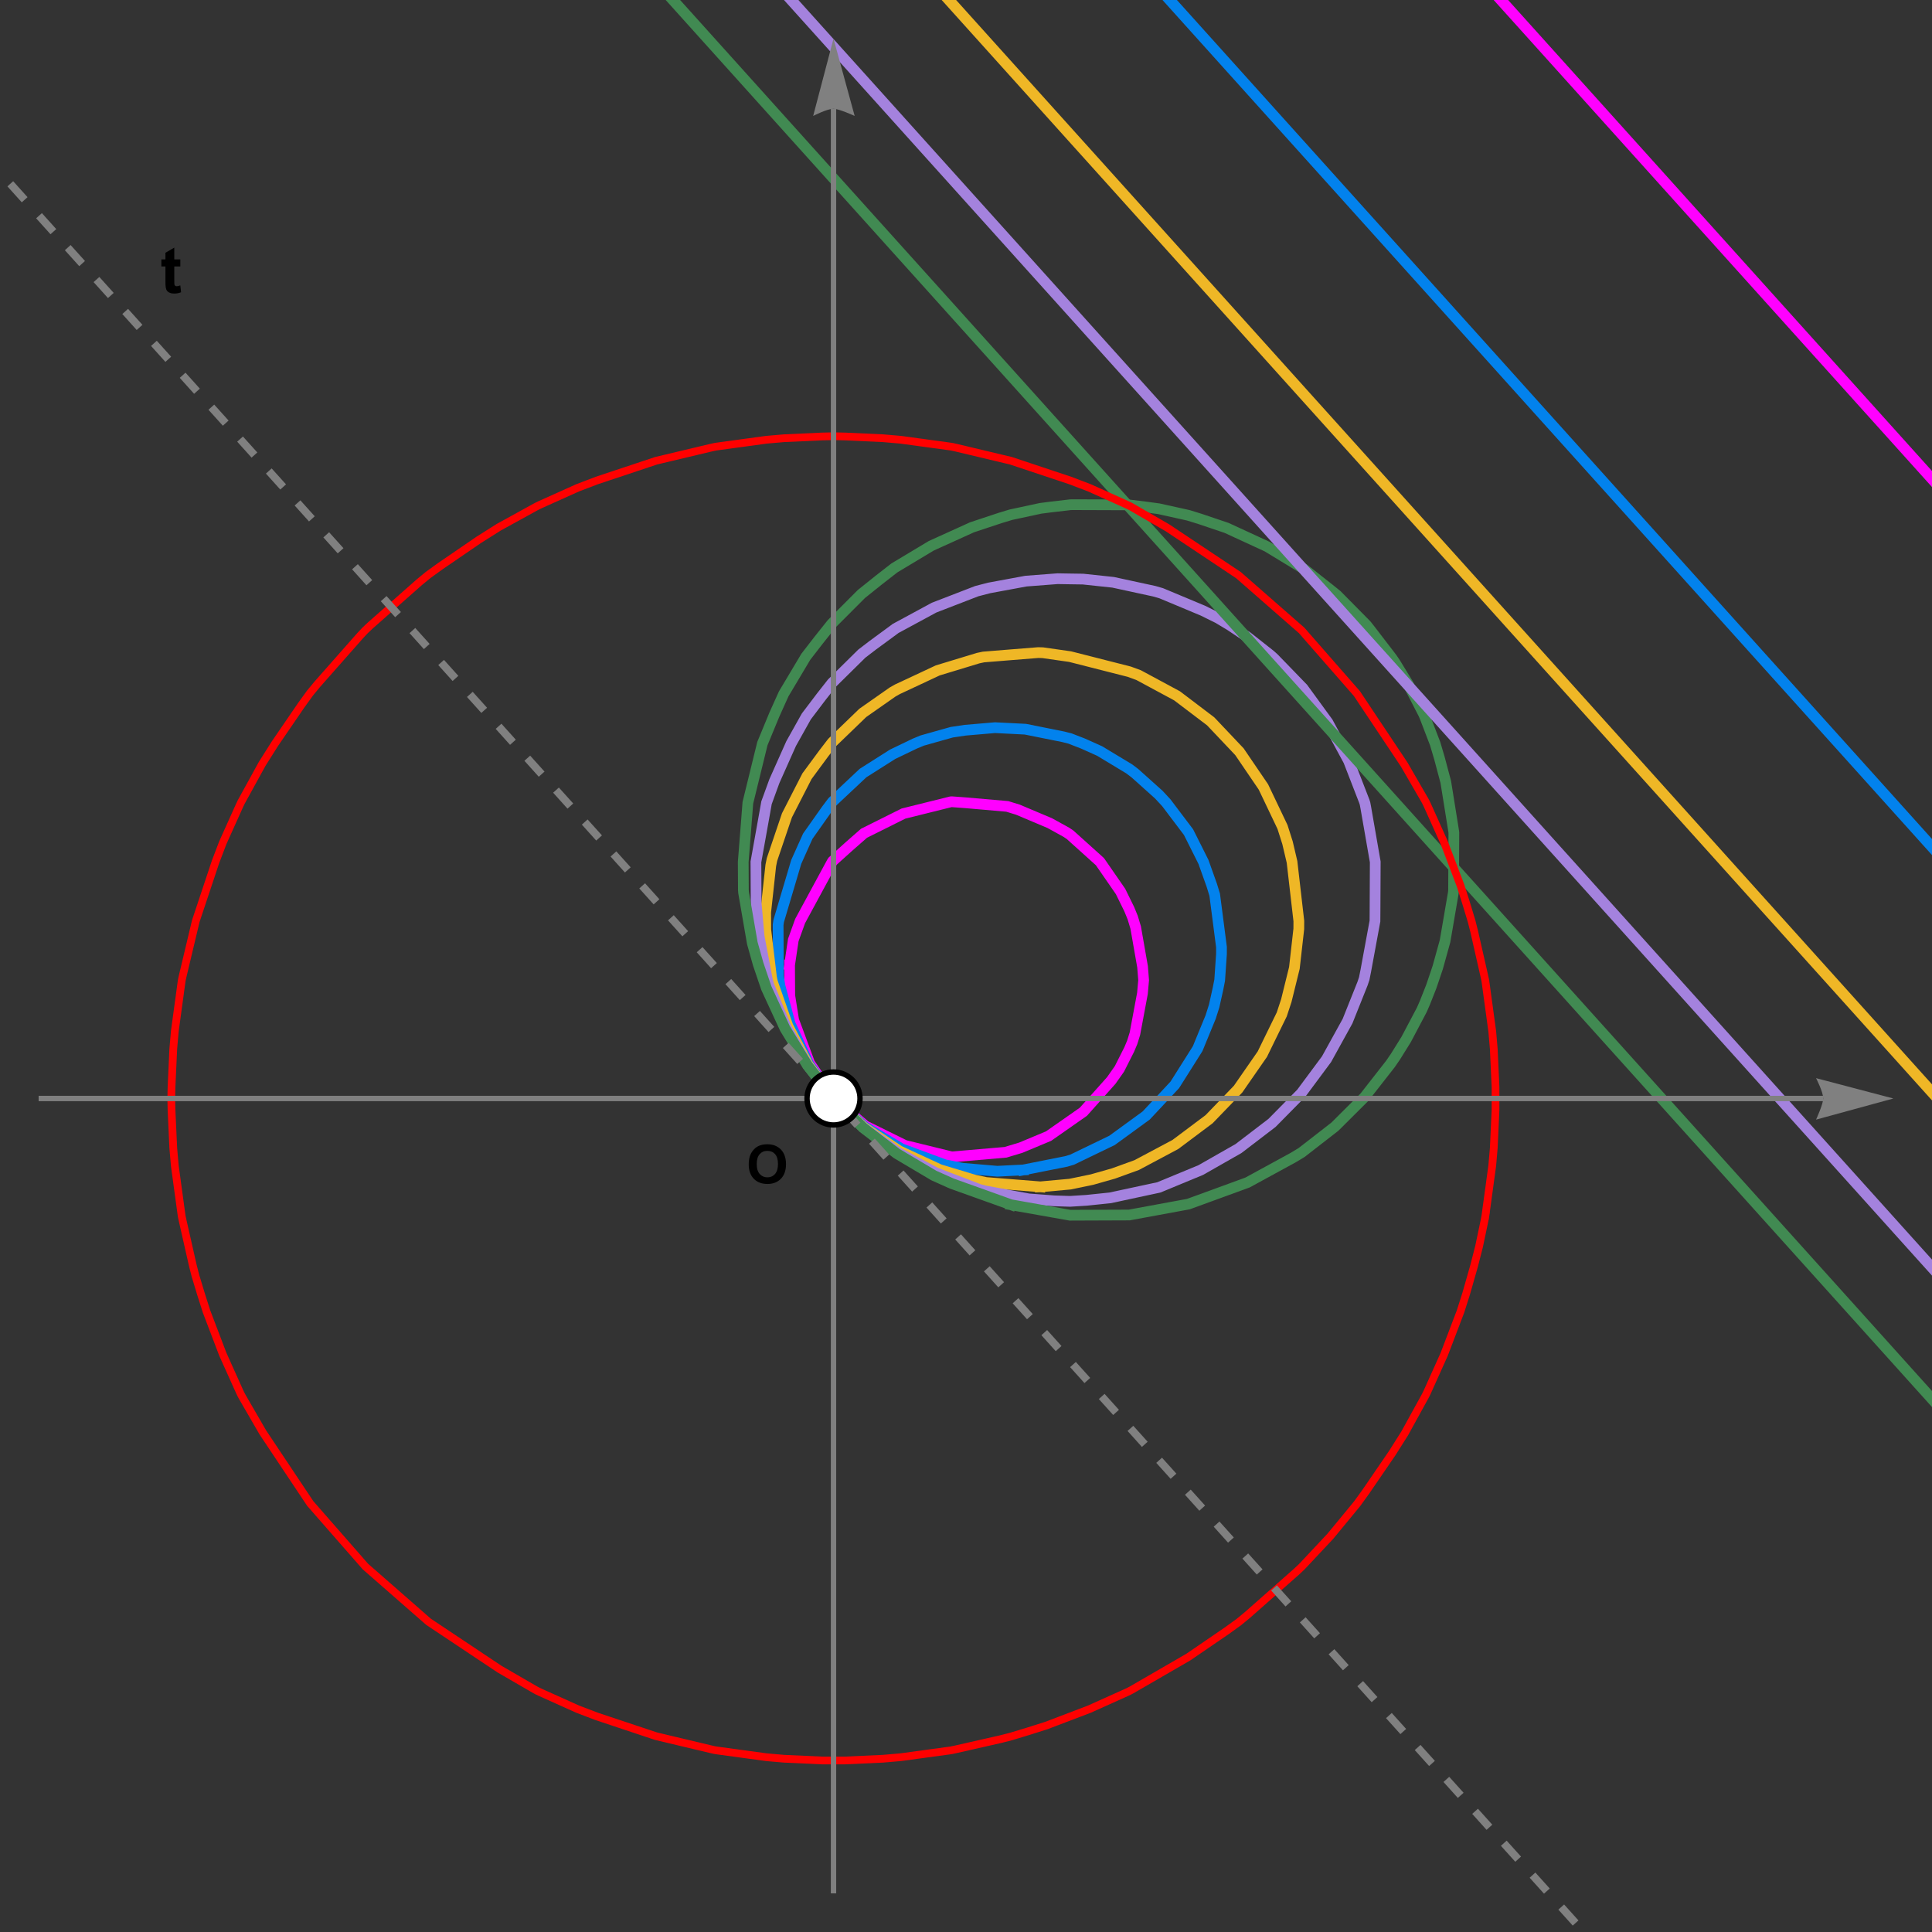 <?xml version="1.0" encoding="UTF-8"?>
<svg xmlns="http://www.w3.org/2000/svg" xmlns:xlink="http://www.w3.org/1999/xlink" width="360pt" height="360pt" viewBox="0 0 360 360" version="1.1">
<rect x="0" y="0" width="360" height="360" fill="#333333" stroke="none"/>
<defs>
<g>
<symbol overflow="visible" id="glyph0-0">
<path style="stroke:none;" d="M 1.5 0 L 1.5 -7.5 L 7.5 -7.5 L 7.5 0 Z M 1.688 -0.188 L 7.312 -0.188 L 7.312 -7.312 L 1.688 -7.312 Z M 1.688 -0.188 "/>
</symbol>
<symbol overflow="visible" id="glyph0-1">
<path style="stroke:none;" d="M 3.715 -6.223 L 3.715 -4.91 L 2.59 -4.91 L 2.59 -2.402 C 2.59 -1.895 2.598 -1.598 2.621 -1.516 C 2.641 -1.43 2.691 -1.359 2.77 -1.309 C 2.844 -1.25 2.938 -1.223 3.047 -1.227 C 3.195 -1.223 3.414 -1.277 3.711 -1.383 L 3.852 -0.105 C 3.461 0.059 3.027 0.141 2.547 0.141 C 2.246 0.141 1.98 0.094 1.746 -0.008 C 1.508 -0.102 1.332 -0.23 1.223 -0.395 C 1.109 -0.551 1.031 -0.766 0.992 -1.039 C 0.953 -1.227 0.938 -1.613 0.938 -2.195 L 0.938 -4.91 L 0.18 -4.91 L 0.18 -6.223 L 0.938 -6.223 L 0.938 -7.461 L 2.59 -8.422 L 2.59 -6.223 Z M 3.715 -6.223 "/>
</symbol>
<symbol overflow="visible" id="glyph1-0">
<path style="stroke:none;" d="M 1.25 0 L 1.25 -6.25 L 6.25 -6.25 L 6.25 0 Z M 1.406 -0.156 L 6.094 -0.156 L 6.094 -6.094 L 1.406 -6.094 Z M 1.406 -0.156 "/>
</symbol>
<symbol overflow="visible" id="glyph1-1">
<path style="stroke:none;" d="M 0.434 -3.535 C 0.434 -4.262 0.543 -4.875 0.762 -5.371 C 0.926 -5.734 1.148 -6.062 1.43 -6.352 C 1.711 -6.641 2.02 -6.855 2.355 -6.996 C 2.801 -7.184 3.312 -7.277 3.898 -7.281 C 4.949 -7.277 5.793 -6.949 6.43 -6.297 C 7.059 -5.641 7.375 -4.73 7.379 -3.57 C 7.375 -2.41 7.062 -1.508 6.434 -0.855 C 5.805 -0.207 4.965 0.117 3.918 0.121 C 2.852 0.117 2.004 -0.203 1.375 -0.852 C 0.746 -1.5 0.434 -2.395 0.434 -3.535 Z M 1.926 -3.586 C 1.922 -2.773 2.109 -2.156 2.484 -1.738 C 2.859 -1.32 3.332 -1.113 3.91 -1.113 C 4.484 -1.113 4.957 -1.32 5.328 -1.734 C 5.695 -2.148 5.883 -2.77 5.883 -3.605 C 5.883 -4.422 5.703 -5.035 5.344 -5.441 C 4.984 -5.844 4.504 -6.047 3.91 -6.047 C 3.312 -6.047 2.836 -5.84 2.473 -5.434 C 2.105 -5.02 1.922 -4.406 1.926 -3.586 Z M 1.926 -3.586 "/>
</symbol>
</g>
</defs>
<g id="surface31">
<path style="fill:none;stroke-width:2;stroke-linecap:square;stroke-linejoin:miter;stroke:rgb(100%,0%,100%);stroke-opacity:1;stroke-miterlimit:3.25;" d="M 147.125 179.812 L 147.82 175.152 L 149.09 171.625 L 154.754 161.164 L 155.059 160.605 L 155.164 160.453 L 155.312 160.32 L 158.203 157.715 L 160.996 155.266 L 166.336 152.602 L 168.348 151.598 L 176.461 149.582 L 177.176 149.406 L 177.355 149.395 L 179.898 149.582 L 187.695 150.262 L 188.375 150.473 L 189.652 150.863 L 195.605 153.375 L 198.719 155.094 L 199.395 155.551 L 202.055 157.945 L 204.906 160.512 L 204.988 160.605 L 207.207 163.812 L 208.797 166.113 L 210.418 169.41 L 211.059 170.98 L 211.254 171.625 L 211.617 172.824 L 212.902 180.156 L 213.098 182.645 L 212.879 185.105 L 211.477 192.605 L 211.148 193.664 L 210.973 194.223 L 210.418 195.547 L 208.586 199.176 L 207.066 201.336 L 204.078 204.688 L 201.871 207.16 L 199.395 208.891 L 195.387 211.695 L 190.234 213.848 L 188.375 214.41 L 187.379 214.711 L 177.5 215.562 L 177.355 215.547 L 177.18 215.531 L 168.613 213.43 L 166.336 212.309 L 161.23 209.789 L 155.312 204.688 L 150.867 198.113 L 149.219 193.664 L 147.887 190.074 L 147.16 185.508 L 147.141 182.645 L 147.125 179.812 "/>
<path style="fill:none;stroke-width:2;stroke-linecap:square;stroke-linejoin:miter;stroke:rgb(0.784%,50.98%,92.941%);stroke-opacity:1;stroke-miterlimit:3.25;" d="M 190.672 218.004 L 188.375 218.117 L 185.836 218.246 L 179.34 217.691 L 177.355 217.297 L 176.027 217.031 L 172.438 215.707 L 167.98 214.059 L 166.336 213.078 L 161.074 209.945 L 155.312 204.688 L 150.695 198.285 L 148.57 193.664 L 147.219 190.738 L 145.324 183.676 L 145.164 182.645 L 145.043 181.895 L 144.992 172.324 L 145.094 171.625 L 145.434 170.484 L 148.367 160.605 L 150.52 155.809 L 153.969 150.926 L 154.98 149.582 L 155.125 149.395 L 155.312 149.215 L 160.805 144.055 L 160.918 143.98 L 166.336 140.543 L 167.672 139.902 L 170.457 138.562 L 171.844 137.988 L 175.695 136.902 L 177.355 136.438 L 179.852 136.066 L 185.402 135.59 L 188.375 135.738 L 191.066 135.875 L 198.129 137.293 L 199.395 137.617 L 200.078 137.883 L 201.828 138.562 L 204.906 139.945 L 207.48 141.5 L 210.418 143.273 L 211.473 144.074 L 213.82 146.18 L 215.926 148.07 L 217.328 149.582 L 219.098 151.926 L 221.438 155.02 L 221.484 155.094 L 223.309 158.73 L 224.246 160.605 L 225.805 164.973 L 226.34 166.719 L 226.977 171.625 L 227.605 176.477 L 227.602 177.789 L 227.27 182.645 L 226.945 184.289 L 226.242 187.449 L 225.582 189.52 L 223.879 193.664 L 223.168 195.395 L 221.438 198.141 L 218.902 202.152 L 216.539 204.688 L 213.582 207.852 L 210.418 210.16 L 207.207 212.496 L 200.562 215.707 L 199.777 216.086 L 199.395 216.199 L 198.691 216.41 L 190.672 218.004 "/>
<path style="fill:none;stroke-width:2;stroke-linecap:square;stroke-linejoin:miter;stroke:rgb(93.725%,71.765%,14.902%);stroke-opacity:1;stroke-miterlimit:3.25;" d="M 193.816 221.148 L 188.375 220.715 L 183.734 220.344 L 181.52 219.871 L 177.355 218.621 L 175.113 217.945 L 170.27 215.707 L 167.578 214.461 L 166.336 213.629 L 160.977 210.043 L 155.312 204.688 L 150.586 198.395 L 148.109 193.664 L 146.797 191.164 L 144.293 184.004 L 143.941 182.996 L 143.867 182.645 L 143.754 182.105 L 142.688 173.23 L 142.68 171.625 L 142.672 170.004 L 143.625 161.273 L 143.758 160.605 L 143.848 160.16 L 144.293 158.844 L 146.637 151.926 L 147.836 149.582 L 150.367 144.637 L 153.52 140.359 L 154.902 138.562 L 155.082 138.332 L 155.312 138.105 L 160.688 132.914 L 160.824 132.797 L 161.672 132.203 L 166.336 128.938 L 167.227 128.434 L 169.133 127.543 L 174.734 124.922 L 177.355 124.125 L 182.266 122.633 L 183.254 122.422 L 188.375 122.008 L 193.453 121.602 L 194.297 121.625 L 199.395 122.352 L 207.219 124.344 L 210.418 125.16 L 212.16 125.797 L 215.402 127.543 L 219.324 129.656 L 221.438 131.258 L 225.59 134.41 L 229.523 138.562 L 230.949 140.07 L 232.457 142.285 L 235.414 146.629 L 236.824 149.582 L 238.973 154.09 L 239.91 157.039 L 240.75 160.605 L 241.031 163.047 L 242.02 171.625 L 242.012 173.09 L 241.191 180.355 L 240.625 182.645 L 239.688 186.438 L 238.836 189.023 L 236.566 193.664 L 235.219 196.426 L 232.457 200.406 L 230.703 202.934 L 229.02 204.688 L 225.297 208.547 L 221.438 211.441 L 219 213.266 L 214.414 215.707 L 211.805 217.094 L 210.418 217.598 L 207.449 218.672 L 203.484 219.797 L 199.395 220.645 L 193.961 221.141 L 193.816 221.148 "/>
<path style="fill:none;stroke-width:2;stroke-linecap:square;stroke-linejoin:miter;stroke:rgb(64.208%,50.996%,86.877%);stroke-opacity:1;stroke-miterlimit:3.25;" d="M 191.703 223.398 L 188.375 222.789 L 183.559 221.91 L 182.457 221.625 L 177.355 219.676 L 174.48 218.582 L 169.102 215.707 L 167.301 214.742 L 166.336 214.043 L 160.91 210.109 L 155.312 204.688 L 150.512 198.469 L 147.766 193.664 L 146.5 191.457 L 144.293 186.102 L 143.285 183.652 L 143 182.645 L 141.449 174.469 L 140.895 168.223 L 140.855 160.605 L 142.512 151.367 L 142.828 149.582 L 143.219 148.512 L 144.293 145.559 L 147.414 138.562 L 150.25 133.496 L 153.035 129.82 L 154.824 127.543 L 155.039 127.27 L 155.312 127 L 160.586 121.797 L 162.605 120.25 L 166.336 117.512 L 166.902 117.09 L 167.957 116.523 L 174.055 113.223 L 177.355 111.949 L 182.004 110.152 L 184.328 109.551 L 188.375 108.801 L 191.16 108.285 L 197.066 107.832 L 199.395 107.871 L 201.801 107.906 L 207.414 108.504 L 210.418 109.156 L 215.082 110.168 L 216.391 110.547 L 221.438 112.656 L 224.164 113.797 L 226.945 115.172 L 229.203 116.523 L 231.152 117.828 L 232.457 118.703 L 236.676 122.031 L 237.359 122.641 L 242.109 127.543 L 242.785 128.238 L 243.477 129.188 L 247.43 134.613 L 249.559 138.562 L 251.293 141.77 L 254.215 149.301 L 254.305 149.582 L 254.352 149.73 L 254.496 150.492 L 256.258 160.605 L 256.215 169.91 L 256.203 171.625 L 255.938 173.066 L 254.496 180.887 L 254.203 182.348 L 254.102 182.645 L 253.906 183.238 L 251.098 190.266 L 249.223 193.664 L 247.18 197.367 L 243.477 202.355 L 242.484 203.695 L 241.508 204.688 L 237.016 209.242 L 232.457 212.73 L 230.77 214.02 L 227.809 215.707 L 223.75 218.02 L 221.438 218.977 L 215.953 221.246 L 215.875 221.266 L 210.418 222.438 L 206.887 223.199 L 202.461 223.66 L 199.395 223.852 L 196.426 223.758 L 191.703 223.398 "/>
<path style="fill:none;stroke-width:2;stroke-linecap:square;stroke-linejoin:miter;stroke:rgb(25.49%,54.118%,32.157%);stroke-opacity:1;stroke-miterlimit:3.25;" d="M 188.375 224.488 L 199.047 226.379 L 199.395 226.441 L 199.684 226.438 L 210.418 226.398 L 219.445 224.734 L 221.438 224.367 L 225.152 223.012 L 232.457 220.344 L 235.457 218.707 L 240.953 215.707 L 242.531 214.758 L 243.477 214.023 L 248.734 209.941 L 254.004 204.688 L 254.25 204.438 L 254.496 204.125 L 259.086 198.254 L 260.008 196.914 L 262.031 193.664 L 263.234 191.383 L 264.938 188.156 L 265.52 186.816 L 266.699 183.828 L 267.102 182.645 L 267.906 180.258 L 269.262 175.367 L 269.906 171.625 L 270.812 166.332 L 270.852 165.938 L 270.879 160.605 L 270.906 155.215 L 270.883 154.949 L 270.023 149.582 L 269.398 145.703 L 268.215 141.262 L 267.414 138.562 L 266.887 137.195 L 265.52 133.633 L 265.273 133.055 L 263.48 129.578 L 262.434 127.543 L 260.008 123.574 L 259.387 122.652 L 255.293 117.32 L 254.664 116.523 L 254.59 116.43 L 254.496 116.336 L 249.113 110.887 L 247.801 109.828 L 243.477 106.418 L 242.965 106.016 L 242.121 105.504 L 236.109 101.848 L 232.457 100.164 L 228.566 98.371 L 223.668 96.715 L 221.438 96.023 L 220.176 95.742 L 215.926 94.801 L 213.566 94.48 L 210.762 94.133 L 210.418 94.09 L 210.008 94.074 L 199.836 94.039 L 199.395 94.055 L 199.016 94.102 L 195.773 94.48 L 193.887 94.723 L 189.551 95.656 L 188.375 95.906 L 186.332 96.527 L 181.125 98.254 L 177.355 99.965 L 173.543 101.691 L 167.191 105.504 L 166.656 105.824 L 166.336 106.074 L 163.746 108.09 L 160.5 110.691 L 155.312 115.891 L 155 116.207 L 154.746 116.523 L 152.527 119.309 L 150.152 122.379 L 147.074 127.543 L 146.035 129.285 L 144.293 133.152 L 142.059 138.562 L 140.328 145.617 L 139.355 149.582 L 138.938 154.941 L 138.492 160.605 L 138.52 165.852 L 138.559 166.336 L 139.473 171.625 L 140.184 175.734 L 141.27 179.617 L 142.297 182.645 L 142.805 184.137 L 144.293 187.363 L 146.285 191.672 L 147.5 193.664 L 150.457 198.523 L 155.312 204.688 L 160.859 210.16 L 166.336 214.363 L 167.094 214.945 L 168.375 215.707 L 174.016 219.047 L 177.355 220.543 L 181.91 222.172 L 188.375 224.488 "/>
<path style="fill:none;stroke-width:2;stroke-linecap:square;stroke-linejoin:miter;stroke:rgb(100%,0%,100%);stroke-opacity:1;stroke-miterlimit:3.25;" d="M 714.453 483.098 L 693.574 459.895 L 684.293 449.582 L 672.695 436.695 L 651.812 413.492 L 640.211 400.605 L 630.934 390.293 L 622.578 381.012 L 610.051 367.09 L 596.129 351.625 L 589.172 343.891 L 582.906 336.93 L 568.289 320.691 L 552.051 302.645 L 547.41 297.488 L 543.234 292.848 L 526.527 274.289 L 507.969 253.664 L 505.648 251.086 L 503.559 248.766 L 484.766 227.887 L 463.887 204.688 L 443.004 181.484 L 424.211 160.605 L 422.125 158.285 L 401.242 135.082 L 384.539 116.523 L 380.363 111.883 L 359.48 88.68 L 344.867 72.441 L 338.602 65.48 L 331.641 57.746 L 317.719 42.281 L 296.84 19.078 L 287.559 8.766 L 275.957 -4.121 L 265.52 -15.723 L 255.078 -27.324 L 243.477 -40.211 L 234.195 -50.523 L 225.844 -59.805 L 213.316 -73.723 L 199.395 -89.191 L 192.438 -96.926 L 186.172 -103.887 L 171.555 -120.125 L 155.312 -138.172 L 150.676 -143.328 L 146.496 -147.969 L 129.793 -166.527 L 111.234 -187.152 L 108.914 -189.73 L 106.824 -192.051 L 89.191 -211.641 L 88.031 -212.93 L 67.152 -236.129 L 46.27 -259.332 L 27.477 -280.211 L 25.391 -282.531 L 4.508 -305.734 L -12.195 -324.293 L -16.371 -328.934 L -37.254 -352.137 "/>
<path style="fill:none;stroke-width:2;stroke-linecap:square;stroke-linejoin:miter;stroke:rgb(0.784%,50.98%,92.941%);stroke-opacity:1;stroke-miterlimit:3.25;" d="M 719.559 557.34 L 702.855 538.777 L 684.293 518.156 L 681.973 515.578 L 679.887 513.258 L 661.094 492.375 L 640.211 469.176 L 619.332 445.977 L 600.539 425.094 L 598.449 422.773 L 596.129 420.195 L 577.57 399.574 L 560.867 381.012 L 556.688 376.371 L 552.051 371.215 L 535.809 353.172 L 521.191 336.93 L 514.926 329.969 L 507.969 322.238 L 494.047 306.77 L 481.52 292.848 L 473.168 283.57 L 441.844 248.766 L 431.406 237.168 L 410.523 213.965 L 402.172 204.688 L 389.645 190.766 L 368.762 167.562 L 362.496 160.605 L 347.883 144.363 L 331.641 126.32 L 327 121.164 L 306.121 97.961 L 287.559 77.34 L 285.238 74.762 L 283.152 72.441 L 265.52 52.848 L 264.359 51.559 L 243.477 28.359 L 222.598 5.16 L 203.805 -15.723 L 201.715 -18.043 L 199.395 -20.621 L 180.836 -41.242 L 164.129 -59.805 L 159.953 -64.445 L 155.312 -69.602 L 139.074 -87.645 L 124.457 -103.887 L 118.191 -110.848 L 111.234 -118.578 L 97.312 -134.047 L 84.785 -147.969 L 76.43 -157.246 L 67.152 -167.559 L 45.109 -192.051 L 34.668 -203.648 L 23.07 -216.539 L 13.789 -226.852 L 5.438 -236.129 L -7.09 -250.051 L -27.973 -273.254 L -34.238 -280.211 L -48.852 -296.453 L -65.094 -314.496 L -69.734 -319.652 L -90.613 -342.855 "/>
<path style="fill:none;stroke-width:2;stroke-linecap:square;stroke-linejoin:miter;stroke:rgb(93.725%,71.765%,14.902%);stroke-opacity:1;stroke-miterlimit:3.25;" d="M 718.09 601.422 L 702.082 583.633 L 684.293 563.871 L 681.199 560.434 L 678.418 557.34 L 660.32 537.23 L 640.211 514.891 L 639.438 514.031 L 638.742 513.258 L 625.52 498.562 L 618.172 490.398 L 599.07 469.176 L 597.676 467.629 L 596.129 465.91 L 576.797 444.43 L 555.914 421.227 L 552.051 416.93 L 535.035 398.027 L 519.723 381.012 L 514.152 374.824 L 507.969 367.949 L 493.273 351.625 L 480.051 336.93 L 472.395 328.422 L 463.887 318.973 L 451.512 305.223 L 440.375 292.848 L 430.633 282.023 L 409.75 258.82 L 400.703 248.766 L 388.871 235.621 L 367.988 212.418 L 361.027 204.688 L 347.109 189.219 L 331.641 172.031 L 326.227 166.02 L 321.355 160.605 L 305.348 142.816 L 287.559 123.055 L 284.465 119.617 L 281.68 116.523 L 263.586 96.414 L 243.477 74.074 L 242.703 73.215 L 242.008 72.441 L 228.785 57.746 L 221.824 50.012 L 202.336 28.359 L 200.941 26.812 L 199.395 25.094 L 180.062 3.613 L 155.312 -23.887 L 138.301 -42.789 L 122.988 -59.805 L 117.418 -65.992 L 111.234 -72.867 L 96.539 -89.191 L 83.312 -103.887 L 75.656 -112.395 L 67.152 -121.844 L 54.777 -135.594 L 43.641 -147.969 L 33.895 -158.793 L 23.07 -170.824 L 13.016 -181.996 L 3.969 -192.051 L -7.863 -205.195 L -28.746 -228.398 L -35.707 -236.129 L -49.625 -251.598 L -65.094 -268.785 L -70.508 -274.797 L -75.379 -280.211 L -91.387 -298 L -109.176 -317.762 L -112.27 -321.199 L -115.055 -324.293 L -133.148 -344.402 "/>
<path style="fill:none;stroke-width:2;stroke-linecap:square;stroke-linejoin:miter;stroke:rgb(64.208%,50.996%,86.877%);stroke-opacity:1;stroke-miterlimit:3.25;" d="M 707.496 622.301 L 688.703 601.422 L 686.613 599.102 L 684.293 596.523 L 665.734 575.898 L 649.027 557.34 L 644.852 552.699 L 640.211 547.543 L 623.973 529.496 L 609.355 513.258 L 603.09 506.297 L 596.129 498.562 L 582.211 483.098 L 569.68 469.176 L 561.328 459.895 L 552.051 449.582 L 540.449 436.695 L 519.566 413.492 L 507.969 400.605 L 498.688 390.293 L 490.336 381.012 L 477.805 367.09 L 463.887 351.625 L 456.926 343.891 L 450.66 336.93 L 436.043 320.691 L 419.805 302.645 L 415.164 297.488 L 410.988 292.848 L 394.281 274.289 L 375.723 253.664 L 373.402 251.086 L 371.312 248.766 L 353.68 229.176 L 352.523 227.887 L 331.641 204.688 L 310.762 181.484 L 291.969 160.605 L 289.879 158.285 L 287.559 155.707 L 269 135.082 L 252.293 116.523 L 248.117 111.883 L 243.477 106.727 L 227.238 88.68 L 212.621 72.441 L 206.355 65.48 L 199.395 57.746 L 185.477 42.281 L 172.945 28.359 L 164.594 19.078 L 155.312 8.766 L 143.715 -4.121 L 122.832 -27.324 L 111.234 -40.211 L 101.953 -50.523 L 93.602 -59.805 L 81.07 -73.723 L 67.152 -89.191 L 60.191 -96.926 L 53.926 -103.887 L 39.309 -120.125 L 23.07 -138.172 L 18.43 -143.328 L 14.254 -147.969 L -2.453 -166.527 L -21.012 -187.152 L -23.332 -189.73 L -25.422 -192.051 L -44.215 -212.93 L -65.094 -236.129 L -85.977 -259.332 L -104.766 -280.211 L -106.855 -282.531 L -109.176 -285.109 L -127.734 -305.734 L -144.441 -324.293 L -148.617 -328.934 L -153.258 -334.09 L -169.496 -352.137 L -175.297 -358.578 "/>
<path style="fill:none;stroke-width:2;stroke-linecap:square;stroke-linejoin:miter;stroke:rgb(25.49%,54.118%,32.157%);stroke-opacity:1;stroke-miterlimit:3.25;" d="M 716.773 657.102 L 706.336 645.504 L 675.012 610.699 L 666.66 601.422 L 654.133 587.5 L 640.211 572.031 L 633.254 564.301 L 626.988 557.34 L 612.371 541.098 L 596.129 523.055 L 591.492 517.898 L 587.312 513.258 L 570.609 494.695 L 552.051 474.074 L 549.73 471.496 L 547.641 469.176 L 528.848 448.293 L 507.969 425.094 L 487.086 401.895 L 468.293 381.012 L 466.207 378.691 L 463.887 376.113 L 445.324 355.492 L 424.445 332.289 L 419.805 327.133 L 403.562 309.09 L 388.945 292.848 L 382.684 285.891 L 361.801 262.688 L 349.273 248.766 L 340.922 239.488 L 320.039 216.285 L 309.602 204.688 L 278.277 169.883 L 269.926 160.605 L 257.398 146.684 L 243.477 131.215 L 236.516 123.484 L 230.254 116.523 L 215.637 100.281 L 199.395 82.238 L 194.754 77.082 L 173.875 53.879 L 155.312 33.258 L 152.996 30.68 L 150.906 28.359 L 132.113 7.477 L 111.234 -15.723 L 90.352 -38.922 L 89.191 -40.211 L 71.559 -59.805 L 69.473 -62.125 L 67.152 -64.703 L 48.59 -85.324 L 27.711 -108.527 L 23.07 -113.68 L 6.828 -131.727 L -7.789 -147.969 L -14.051 -154.926 L -34.934 -178.129 L -47.461 -192.051 L -55.812 -201.328 L -76.695 -224.531 L -87.133 -236.129 L -118.457 -270.934 L -126.809 -280.211 L -139.336 -294.133 L -153.258 -309.602 L -160.219 -317.332 L -166.48 -324.293 L -181.098 -340.535 L -197.34 -358.578 "/>
<path style="fill:none;stroke-width:1.44;stroke-linecap:square;stroke-linejoin:miter;stroke:rgb(100%,0%,0%);stroke-opacity:1;stroke-miterlimit:3.25;" d="M 276.793 226.473 L 278.055 217.223 L 278.188 215.707 L 278.344 213.902 L 278.668 206.812 L 278.668 202.559 L 278.344 195.469 L 278.188 193.664 L 278.055 192.148 L 276.793 182.898 L 276.75 182.645 L 276.539 181.676 L 274.676 173.484 L 274.203 171.625 L 273.188 168.273 L 272.145 164.996 L 270.473 160.605 L 269.105 157.016 L 265.961 150.023 L 265.75 149.582 L 265.52 149.145 L 261.641 142.441 L 259.055 138.562 L 252.824 129.219 L 243.477 118.539 L 242.539 117.461 L 241.461 116.523 L 230.781 107.176 L 221.438 100.945 L 217.559 98.359 L 210.855 94.48 L 210.574 94.324 L 210.418 94.25 L 209.977 94.039 L 202.984 90.895 L 199.395 89.527 L 191.965 87.051 L 188.375 85.855 L 186.441 85.395 L 178.324 83.461 L 177.535 83.281 L 177.355 83.25 L 177.102 83.207 L 167.852 81.945 L 166.336 81.812 L 164.531 81.656 L 157.441 81.332 L 155.312 81.285 L 153.188 81.332 L 146.098 81.656 L 144.293 81.812 L 142.777 81.945 L 133.527 83.207 L 133.273 83.25 L 132.305 83.461 L 124.188 85.395 L 122.254 85.855 L 118.664 87.051 L 111.234 89.527 L 107.645 90.895 L 100.652 94.039 L 100.211 94.25 L 99.77 94.48 L 92.945 98.234 L 89.191 100.605 L 82.035 105.504 L 79.793 107.125 L 78.172 108.457 L 69.031 116.523 L 68.062 117.434 L 67.152 118.402 L 59.086 127.543 L 57.75 129.164 L 56.129 131.41 L 51.234 138.562 L 48.863 142.316 L 45.109 149.145 L 44.953 149.426 L 44.879 149.582 L 44.668 150.023 L 41.523 157.016 L 40.156 160.605 L 37.68 168.035 L 36.484 171.625 L 36.023 173.559 L 34.09 181.676 L 33.91 182.465 L 33.879 182.645 L 33.836 182.898 L 32.574 192.148 L 32.441 193.664 L 32.285 195.469 L 31.961 202.559 L 31.914 204.688 L 31.961 206.812 L 32.285 213.902 L 32.441 215.707 L 32.574 217.223 L 33.836 226.473 L 33.879 226.727 L 34.09 227.695 L 35.949 235.887 L 36.426 237.746 L 37.441 241.098 L 38.484 244.375 L 40.156 248.766 L 41.523 252.355 L 44.668 259.348 L 44.879 259.789 L 45.109 260.23 L 48.988 266.93 L 51.574 270.809 L 57.805 280.152 L 67.152 290.832 L 68.09 291.91 L 69.168 292.848 L 79.848 302.195 L 89.191 308.426 L 93.07 311.012 L 99.77 314.891 L 100.055 315.047 L 100.211 315.121 L 100.652 315.332 L 107.645 318.477 L 111.234 319.844 L 118.664 322.32 L 122.254 323.516 L 124.188 323.977 L 132.305 325.91 L 133.094 326.09 L 133.273 326.121 L 133.527 326.164 L 142.777 327.426 L 144.293 327.559 L 146.098 327.715 L 153.188 328.039 L 157.441 328.039 L 164.531 327.715 L 166.336 327.559 L 167.852 327.426 L 177.102 326.164 L 177.355 326.121 L 178.324 325.91 L 186.516 324.051 L 188.375 323.574 L 191.727 322.559 L 195.004 321.516 L 199.395 319.844 L 202.984 318.477 L 209.977 315.332 L 210.418 315.121 L 210.855 314.891 L 217.559 311.012 L 221.438 308.766 L 228.59 303.871 L 230.836 302.25 L 232.457 300.914 L 241.598 292.848 L 242.566 291.938 L 243.477 290.969 L 247.898 286.25 L 251.543 281.828 L 252.875 280.207 L 254.496 277.965 L 259.395 270.809 L 261.766 267.055 L 265.52 260.23 L 265.75 259.789 L 265.961 259.348 L 269.105 252.355 L 270.473 248.766 L 272.145 244.375 L 273.188 241.098 L 274.145 237.746 L 274.676 235.887 L 275.609 232.238 L 276.539 227.805 L 276.719 226.906 L 276.75 226.727 L 276.793 226.473 "/>
<path style="fill:none;stroke-width:1.44;stroke-linecap:butt;stroke-linejoin:miter;stroke:rgb(50.001%,50.001%,50.001%);stroke-opacity:1;stroke-dasharray:4,4;stroke-miterlimit:3.25;" d="M 614.691 715.105 L 593.809 691.902 L 591.723 689.582 L 572.93 668.703 L 552.051 645.504 L 531.168 622.301 L 512.375 601.422 L 510.289 599.102 L 489.406 575.898 L 472.703 557.34 L 468.527 552.699 L 447.645 529.496 L 433.027 513.258 L 426.766 506.297 L 419.805 498.562 L 405.883 483.098 L 385.004 459.895 L 375.723 449.582 L 364.121 436.695 L 353.68 425.094 L 343.242 413.492 L 331.641 400.605 L 322.359 390.293 L 301.48 367.09 L 287.559 351.625 L 280.598 343.891 L 274.336 336.93 L 259.719 320.691 L 238.836 297.488 L 234.66 292.848 L 217.957 274.289 L 197.074 251.086 L 194.988 248.766 L 177.355 229.176 L 176.195 227.887 L 155.312 204.688 L 134.434 181.484 L 115.641 160.605 L 113.555 158.285 L 92.672 135.082 L 75.969 116.523 L 71.793 111.883 L 50.91 88.68 L 36.293 72.441 L 30.031 65.48 L 23.07 57.746 L 9.148 42.281 L -11.73 19.078 L -21.012 8.766 L -32.613 -4.121 L -43.055 -15.723 L -53.492 -27.324 L -65.094 -40.211 L -74.375 -50.523 L -82.727 -59.805 L -95.254 -73.723 L -116.137 -96.926 L -122.398 -103.887 L -137.016 -120.125 L -157.898 -143.328 L -162.074 -147.969 L -178.777 -166.527 L -199.66 -189.73 L -201.746 -192.051 L -220.539 -212.93 L -241.422 -236.129 L -262.301 -259.332 L -281.094 -280.211 L -283.184 -282.531 L -285.504 -285.109 L -304.062 -305.734 L -320.766 -324.293 L -324.945 -328.934 L -329.582 -334.09 L -345.824 -352.137 L -351.625 -358.578 "/>
<g style="fill:rgb(0%,0%,0%);fill-opacity:1;">
  <use xlink:href="#glyph0-1" x="29.888" y="54.56"/>
</g>
<path style="fill:none;stroke-width:1;stroke-linecap:butt;stroke-linejoin:miter;stroke:rgb(50.001%,50.001%,50.001%);stroke-opacity:1;stroke-miterlimit:3.25;" d="M 7.199 204.688 L 339.73 204.688 "/>
<path style=" stroke:none;fill-rule:evenodd;fill:rgb(50.001%,50.001%,50.001%);fill-opacity:1;" d="M 338.398 200.895 L 338.609 201.328 L 339.074 202.359 L 339.32 202.984 L 339.531 203.609 L 339.68 204.195 L 339.73 204.688 L 339.68 205.133 L 339.531 205.707 L 339.32 206.355 L 339.074 207.016 L 338.609 208.145 L 338.398 208.625 L 352.801 204.688 Z M 338.398 200.895 "/>
<path style="fill:none;stroke-width:1;stroke-linecap:butt;stroke-linejoin:miter;stroke:rgb(50.001%,50.001%,50.001%);stroke-opacity:1;stroke-miterlimit:3.25;" d="M 155.312 352.801 L 155.312 20.27 "/>
<path style=" stroke:none;fill-rule:evenodd;fill:rgb(50.001%,50.001%,50.001%);fill-opacity:1;" d="M 151.523 21.602 L 151.957 21.391 L 152.988 20.926 L 153.613 20.68 L 154.238 20.469 L 154.824 20.32 L 155.312 20.27 L 155.758 20.32 L 156.336 20.469 L 156.984 20.68 L 157.645 20.926 L 158.773 21.391 L 159.254 21.602 L 155.312 7.199 Z M 151.523 21.602 "/>
<path style="fill-rule:evenodd;fill:rgb(100%,100%,100%);fill-opacity:1;stroke-width:1;stroke-linecap:square;stroke-linejoin:miter;stroke:rgb(0%,0%,0%);stroke-opacity:1;stroke-miterlimit:3.25;" d="M 160.25 204.688 C 160.25 205.996 159.73 207.25 158.805 208.176 C 157.879 209.102 156.625 209.621 155.312 209.621 C 154.004 209.621 152.75 209.102 151.824 208.176 C 150.898 207.25 150.379 205.996 150.379 204.688 C 150.379 203.375 150.898 202.121 151.824 201.195 C 152.75 200.27 154.004 199.75 155.312 199.75 C 156.625 199.75 157.879 200.27 158.805 201.195 C 159.73 202.121 160.25 203.375 160.25 204.688 Z M 160.25 204.688 "/>
<g style="fill:rgb(0%,0%,0%);fill-opacity:1;">
  <use xlink:href="#glyph1-1" x="139.082" y="220.495"/>
</g>
</g>
</svg>
